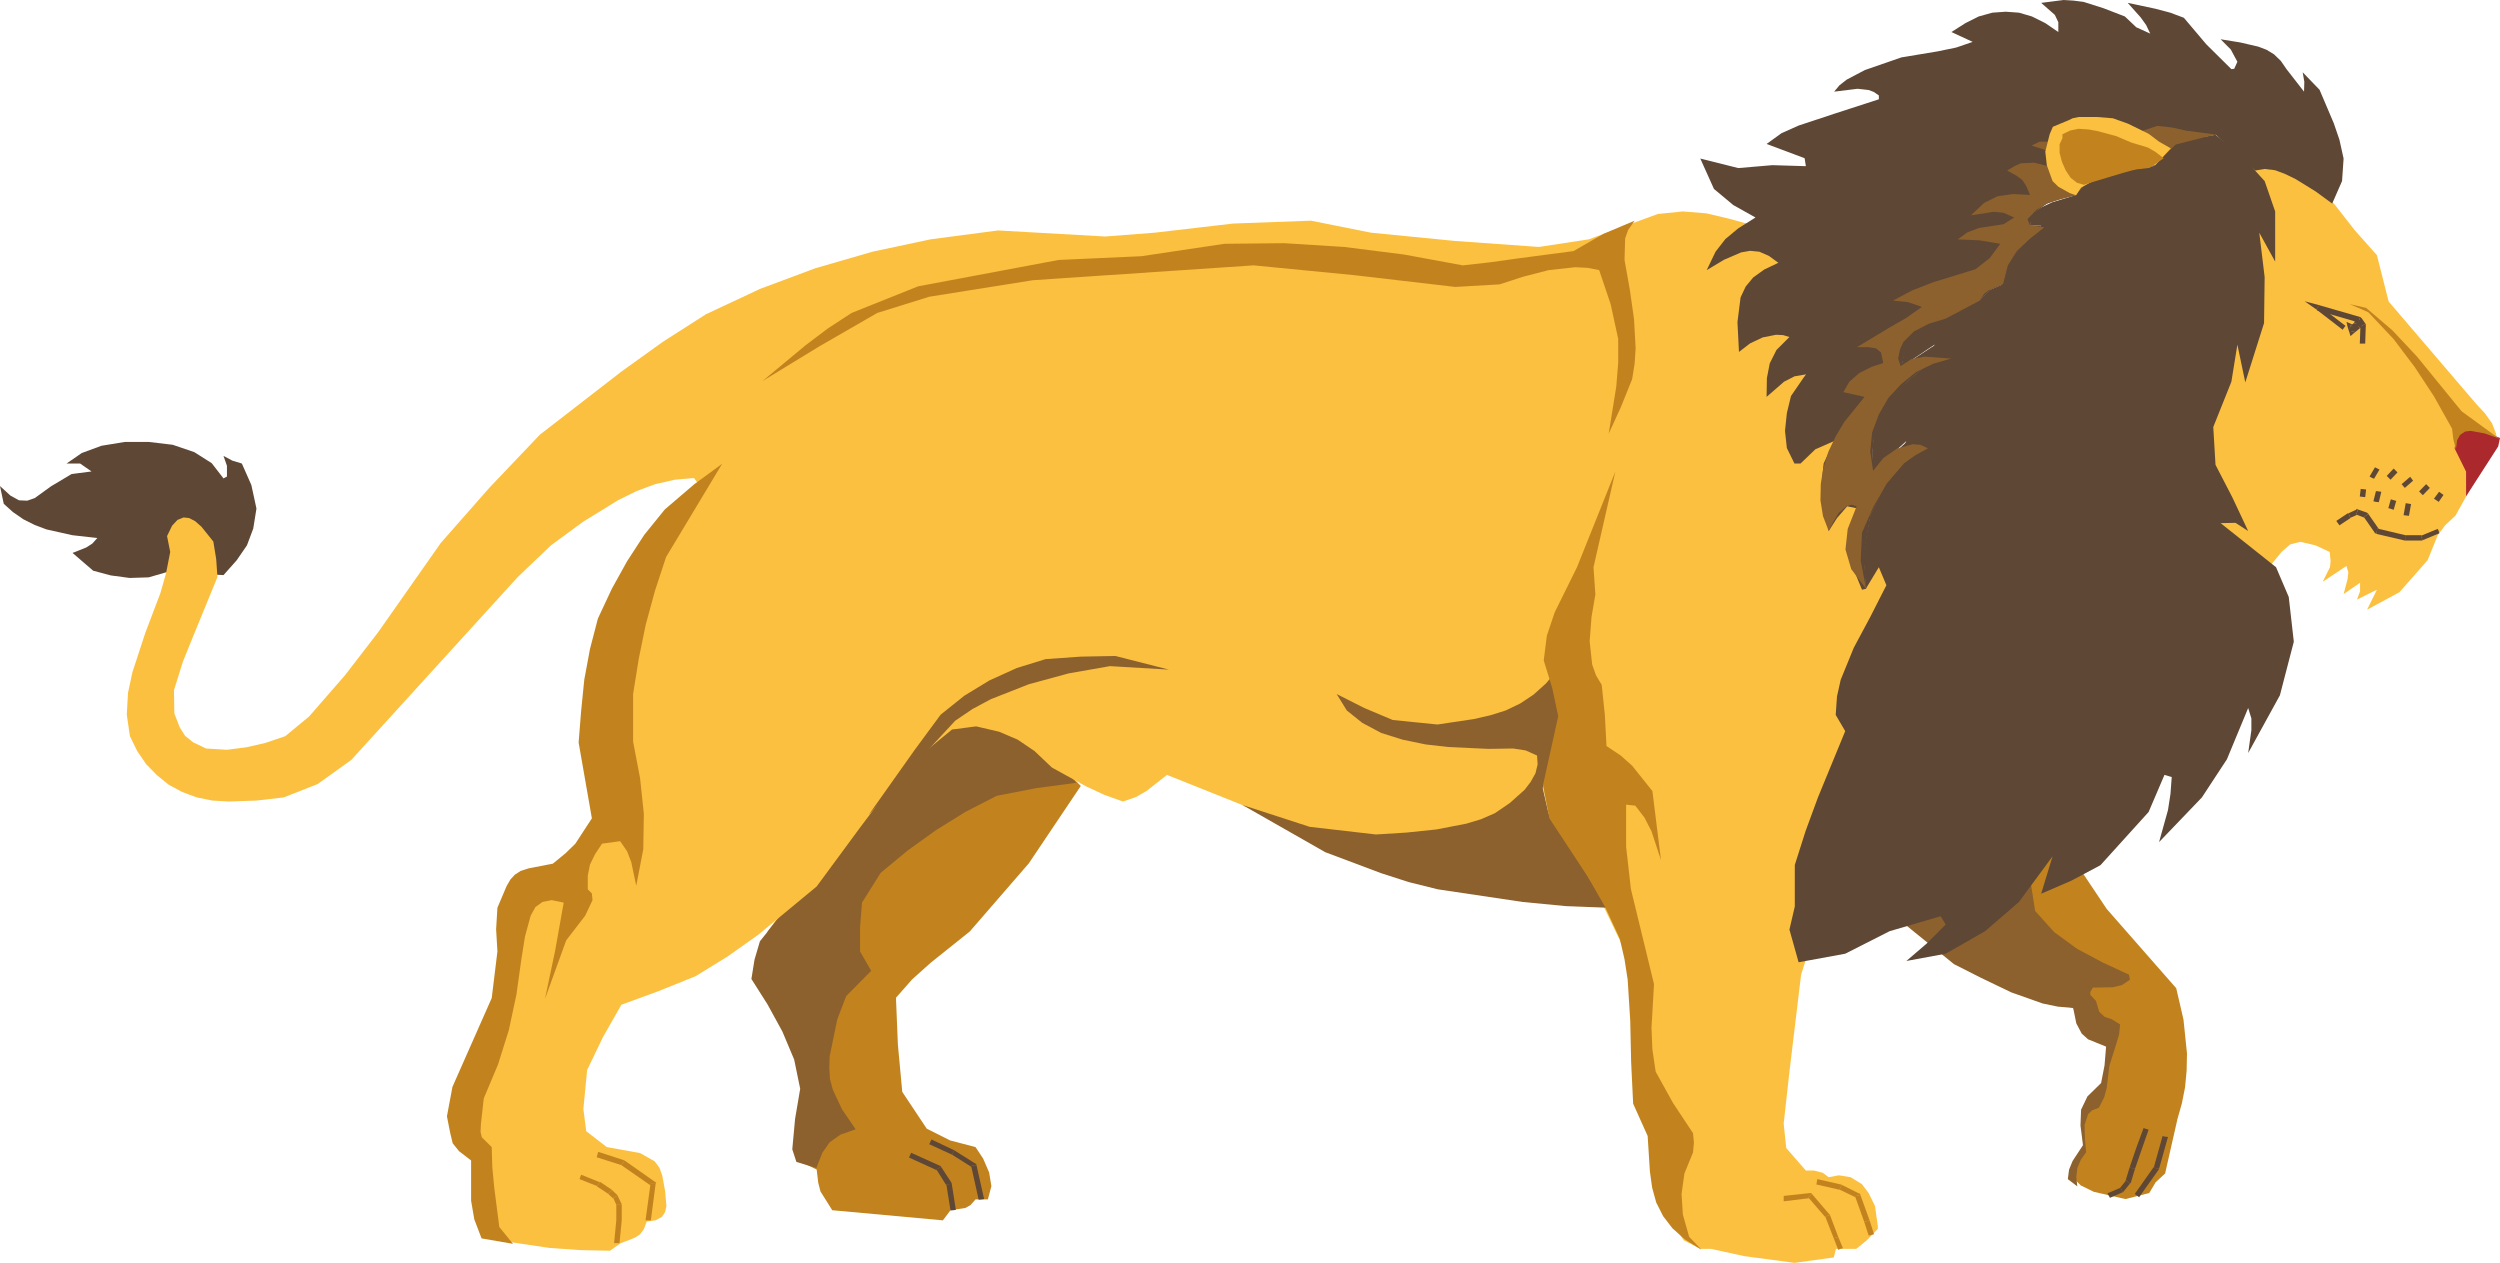 <svg xmlns="http://www.w3.org/2000/svg" width="195.188" height="98.598"><path fill="#fbc040" d="M139.387 33.469h4.457l6.015 9.332-7.48 27.773-1.758 5.52-.91 7.574-.45 4.062.2 1.903 1.531 1.758h.645l.672.175.468.344.793-.148.918.148.887.547.52.691.496 1.016.222 1.582v.2l-.867.894-.816.664h-1.586l-.172.672-3.07.422-3.91-.524-2.622-.57h-.82l-1.285-.664-1.016-1.485-.37-1.59.515-3.019-.145-1.531-2.523-2.996-.496-2.551v-5.523l-.399-3.563-2.176-4.531-3.937-6.559-.445-1.976 1.754-5.575-1.309-5.515.176-1.98 2.375-4.087 2.652-7.504 13.266-3.386"/><path fill="#c2831f" d="m59.95 72.703-.618 2.004-.223.988-.07 1.063 2.77 4.41 1.011 3.71-.37 1.466-.22 1.336-.105 1.386.129 1.508 1.508.742.12 1.016.177.691.918 1.465 8.64.79.594-.79 1.16-.176.395-.222.398-.445h.965l.273-1.04-.175-1.066-.47-1.086-.593-.894-1.98-.52-1.829-.918-1.91-2.871-.343-3.688-.149-3.664 1.262-1.433 1.46-1.309 3.04-2.43 4.61-5.32 4.058-6.043-2.176-2.199-2.379-1.934-2.7-.89h-3.265l-3.539 3.418-3.367 3.562-7.008 9.383"/><path fill="#8d612d" d="m72.648 57.602 1.414-.915 1.31-.347 1.41.023 1.636.223 1.582.941 1.465 1.063 1.335 1.19 1.234 1.336-3.117.418-3.094.598-2.453 1.261-2.273 1.41-2.207 1.583-2.13 1.761-1.46 2.325-.149 1.91v1.902l.868 1.512-1.954 1.976-.691 1.809-.398 1.93-.2.968-.027.914.05.844.224.84.722 1.54 1.063 1.554-1.188.418-.844.597-.57.817-.469 1.191-1.558-.476-.32-.985.218-2.375.399-2.351-.47-2.281-.917-2.18-1.164-2.13-1.258-1.98.242-1.507.422-1.434 3.242-4.062 3.34-3.985 6.734-7.847"/><path fill="#c2831f" d="m159.336 63.273 5.148 7.696 5.426 6.187.567 2.453.273 2.645-.027 1.316-.121 1.309-.25 1.262-.344 1.218-.965 4.258-.742.692-.5.84-1.856.468-2.472-.566-1.012-.496-.918-.918 1.086-1.903v-3.367l1.434-1.41.37-1.687.204-1.68-1.063-.52-.742-.496-.547-.719-.398-1.136-4.63-1.563-4.55-1.855-3.738-3.094 10.367-8.934"/><path fill="#8d612d" d="m158.469 68.371.422 2.746 1.488 1.656 1.808 1.317 2 1.066 2.032.938.078.398-.625.418-.711.172-1.563.027-.195.344v.223l.442.468.25.848.417.39.57.2.645.398-.078.79-.246.82-.516 1.633-.203 1.707-.195.742-.422.82-.52.195-.32.301-.273.84.027 1.066.098 1.063-.418.594-.274.644-.078.715.078.719-.742-.57.098-.743.273-.668.813-1.238-.195-1.535.047-1.238.496-1.035 1.066-1.043.27-1.387.12-1.457-1.406-.57-.496-.446-.422-.797-.246-1.21-1.187-.098-1.192-.246-2.449-.868-2.375-1.14-2.105-1.067-3.813-3.093 9.727-3.809"/><path fill="#5e4735" d="m17.45 44.902 1.034-1.164.797-1.16.492-1.312.25-1.559-.398-1.836-.742-1.68-.742-.226-.692-.371.27.773v.84l-.27.145-.918-1.188-1.36-.863-1.687-.574-1.875-.223H9.746l-1.828.3-1.535.567-1.188.82h1.063l.89.618-1.554.199-1.61.96-1.27.919-.585.203-.645-.028-.672-.37L0 37.948l.293 1.387.715.644.82.567.887.445.918.344 2.008.45 1.957.222-.399.441-.472.3-1.063.423 1.61 1.387 1.386.37 1.465.196 1.484-.047 1.356-.394 4.484.218"/><path fill="#fbc040" d="m139.41 34.559 1.582-5.473-1.308-2.895-.868-5.816-1.906-2.773-1.883-.52-1.804-.426-1.832-.148-1.957.199-5.391 1.98-3.887.594-6.562-.469-6.54-.644-4.699-.938-6.066.223-6.137.715-3.863.297-8.367-.473-5.274.695-4.527.965-4.457 1.29-4.312 1.609-4.227 1.98-3.367 2.153-3.242 2.328-6.364 4.925-3.937 4.137-3.79 4.305-4.898 6.98-2.597 3.368-2.797 3.214-1.86 1.536-1.535.523-1.504.344-1.515.195-1.63-.098-1.015-.488-.62-.5-.423-.668-.418-1.086-.03-1.808.694-2.227.895-2.207 1.805-4.402-.098-1.414-.223-1.36-.937-1.168-.477-.418-.469-.246-.441-.05-.477.195-.418.449-.394.812.246 1.239-.324 1.66-.445 1.562-1.165 3.067-1.015 3.094-.344 1.609-.098 1.71.246 1.68.567 1.16.695 1.02.848.867.91.739 1.063.574 1.14.422 1.215.246 1.285.074 2.156-.074 2.13-.246 2.648-1.043 2.625-1.883 12.996-14.277 2.597-2.477 2.5-1.836 2.723-1.68 1.461-.722 1.457-.54 1.535-.347 1.489-.129.296.403.293.222-3.386 3.66-3.196 3.887-1.558 4.578-1.067 5.203.051 2.57.153 2.606.84 3.535-1.387 2.352-2.203 1.535-1.66.371-.965.445-.344.325-.246.515-.645 1.438v6.957l-1.812 3.441-1.653 3.512-.449 2.355.496 2.325.742.52.567.667-.02 2.7.219 1.214.523 1.285.47.797 4.675.692 2.375.168 2.332.05.84-.593.793-.297.398-.176.32-.223.294-.394.226-.594.692-.098.496-.273.246-.371.101-.469L51.93 93l-.223-1.215-.223-.617-.37-.496-1.137-.645-2.602-.468-1.605-1.239-.223-1.73.293-3.047 1.238-2.574 1.438-2.524 2.898-1.062 2.89-1.164 2.5-1.54 2.403-1.702 4.555-3.766 3.39-4.602 3.465-4.605 3.715-3.047 1.883-.246 1.805.422 1.437.617 1.313.887 1.359 1.289 2.695 1.484 1.387.645 1.465.523 1.012-.348.82-.468 1.605-1.262 6.188 2.473-.39-.098 3.933 1.309 3.836 1.562 7.004-.246 5.203-1.387 3.414-1.832.297-4.828.566-4.781 18.246-18.113m35.274-22.754 1.562 5.945.274 7.523-1.22 3.372-.616-1.961-2.575 6.656 1.016 7.504 3.563 3.117.671.078.77-.945.687-.594.797-.195 1.164.273 1.114.516.07.722-.05.47-.567 1.14 1.855-1.239.149.516-.07.547-.301 1.137 1.285-.89v.67l-.242.645 1.558-.77-.77 1.56 2.528-1.364 2.2-2.5.792-1.953.574-.77.813-.765 1.539-2.77 1.707-2.675-.078-.938-.32-.82-.567-.793-.644-.692-6.86-8.023-.914-3.613-1.734-1.953-1.61-2.059-2.453-1.879-1.336-.742-.664-.25-.793-.148-2.304-1.09"/><path fill="#5e4735" d="m182.855 40.371-.449.3.246.345.45-.297-.247-.348m.493-.293h-.051l-.442.293.247.348.445-.297h-.028l-.171-.344"/><path fill="#5e4735" d="m184.094 39.777-.153.028-.593.273.172.344.597-.27-.148.024.125-.399-.074-.05-.079.078.153-.028"/><path fill="#5e4735" d="m184.906 40.125-.097-.098-.715-.25-.125.399.715.273-.121-.078.343-.246-.097-.098.097.098"/><path fill="#5e4735" d="m185.602 41.266.148.07-.844-1.211-.344.246.844 1.219.145.097-.145-.097.047.047.098.05.05-.421"/><path fill="#5e4735" d="M187.777 41.785h.028l-2.203-.52-.051.422 2.207.516h.02-.02.02v-.418"/><path fill="#5e4735" d="m189.016 41.832.078-.047h-1.317v.418h1.317l.05-.027-.05.027h.023l.027-.027-.128-.344"/><path fill="#5e4735" d="m190.402 41.46-.074-.17-1.312.542.129.344 1.308-.54-.05-.175m-.176-2.399.175.125.375-.546-.347-.246-.399.542.196.125m-1.211-.546.148.148.547-.57-.293-.293-.547.566.145.149m-1.383-.566.125.144.644-.567-.226-.3-.672.574.129.148m-1.141-.644.153.148.539-.57-.297-.301-.543.574.148.149m-1.312 0 .175.074.422-.719-.351-.176-.422.723.176.098m-.742 1.485.226.026.07-.597-.422-.047-.07.594.195.023m1.067.398.223.02.195-.813-.418-.054-.2.797.2.05m1.16.54.223.078.199-.696-.422-.125-.195.692.195.05m1.211.524.203.023.168-.918-.418-.07-.168.938.215.027"/><path fill="#c2831f" d="M46.855 92.281h-.078l-1.406-.566-.125.344 1.434.57h-.07l.245-.348h-.078.078"/><path fill="#c2831f" d="m47.77 92.902-.024-.027-.89-.594-.247.348.891.59-.027-.02.297-.297"/><path fill="#c2831f" d="m48.219 93.344-.028-.047-.421-.395-.297.297.425.399-.027-.078.348-.176v-.02l-.027-.027.027.047"/><path fill="#c2831f" d="m48.543 94.066-.027-.097-.297-.625-.348.175.293.645-.047-.098h.426v-.027l-.027-.07.027.097"/><path fill="#c2831f" d="M48.543 95.277v-1.21h-.426v1.21h.426m-.379 1.782h.203l.176-1.782h-.426l-.172 1.782h.22m.593-6.457-.07-.028-1.981-.644-.125.422 2.008.64-.074-.02.242-.37h-.02l-.05-.028.07.028"/><path fill="#c2831f" d="m51.187 92.43-.074-.172-2.355-1.656-.242.37 2.351 1.633-.078-.175h.399l.05-.098-.125-.074.075.172"/><path fill="#c2831f" d="M50.594 95.277h.222l.371-2.847h-.398l-.39 2.847h.195"/><path fill="#ab282d" d="m195.11 34.238-1.758-.672h-.965l-.52.418-.152 1.016.894 1.809v1.707l2.375-3.688.125-.59"/><path fill="none" stroke="#ab282d" stroke-width=".136" d="m195.11 34.238-1.758-.672h-.965l-.52.418-.152 1.016.894 1.809v1.707l2.375-3.688zm0 0"/><path fill="#5e4735" d="m174.762 11.93-1.785-1.407-1.563.27-1.555.445-1.734 1.735-4.707.765-1.406 1.512-1.785.543-.793.371-.86.543-.078.895h.867l-1.957 2.101-.695 1.16-.418 1.367-.969.418-.761.77-2.95 1.41-1.406.817-1.367.968-.39 2.032 2.597-1.739-.371 1.336-2.059 1.785-.84.864-.644.918-.52 1.015-.32 1.14-.125 1.337.074 1.508 2.598-2.375-2.82 5.789-.547 2.996.203 2.746 1.015-1.68.59 1.406-1.261 2.48-1.286 2.403-1.02 2.496-.292 1.313-.098 1.433.742 1.266-2.129 5.176-.964 2.62-.844 2.653v3.242l-.418 1.805.715 2.55 3.64-.667 3.465-1.758 3.985-1.168.394.645-1.484 1.488-1.586 1.36 3.07-.567 3.074-1.758 2.645-2.281 2.625-3.563-.89 2.918 2.35-1.015 2.278-1.211 3.762-4.156 1.238-2.895.567.168-.098 1.316-.195 1.262-.696 2.5 3.344-3.488 1.953-2.977 1.66-4.004.25.813v.918l-.25 1.785 2.477-4.508 1.086-4.183-.395-3.493-.992-2.324-4.328-3.441 1.164-.024.988.641-1.234-2.625-1.317-2.547-.175-2.95 1.414-3.534.469-2.899.617 2.95 1.465-4.63.046-3.593-.418-3.465 1.239 2.254v-3.914l-.82-2.371-2.13-2.332.079.125"/><path fill="#5e4735" d="m174.215 11.656-1.211-1.133-1.59.27-1.504.445-1.758 1.735-4.656.765-1.46 1.512-1.165.273-1.086.391-.867.621-.273.445-.149.622h.89l-1.933 2.101-.644 1.113-.489 1.414-.968.418-.743.77-2.945 1.41-2.726 1.785-.47 2.032 2.65-1.739-.395 1.336-2.055 1.785-.816.891-.668.937-.493.997-.351 1.132-.145 1.317.098 1.508 2.645-2.375-2.891 5.789-.524 2.996.176 2.746-.324.078-.64-1.563-.395-1.628.59-3.176-.715-.145-.793.918-.645 1.012-.347-1.902-.219-1.688.168-1.68.82-1.757-1.465.644-1.16 1.113h-.472l-.594-1.21-.145-1.34.145-1.387.324-1.336 1.16-1.688-.89.153-.817.422-1.36 1.183.024-1.457.223-1.16.523-1.043 1.016-1.016-.496-.148-.547-.027-1.035.203-.996.469-.867.667-.118-2.328.243-1.93.398-.843.59-.715.867-.621 1.094-.52-.742-.543-.743-.324-.722-.07-.692.121-1.336.574-1.359.813.691-1.438.766-.988 1.012-.84 1.34-.844-1.73-.968-1.513-1.262-1.066-2.371 2.969.742 2.656-.227 2.617.079-.098-.622-2.968-1.113 1.164-.84 1.336-.597 2.773-.918 3.492-1.133v-.3l-.398-.274-.399-.149-.863-.097-1.832.226.418-.5.57-.445 1.41-.742 2.852-.989 2.82-.468 1.458-.301 1.289-.442-1.66-.77 1.093-.694 1.035-.52 1.067-.297 1.039-.074 1.039.074 1.015.297 1.043.52 1.016.695v-.766l-.273-.574-1.067-.937L161.121 0l.766.047.789.101 1.562.496 1.66.641.891.844 1.09.496-.32-.672-.422-.59-1.016-1.14 2.2.468 1.116.297 1.067.399 1.758 2.078 1.953 1.933.222-.027.247-.547-.516-.96-.793-.798 1.535.25 1.406.325.645.246.574.347.54.52.444.644 1.368 1.758.023-.773-.129-.739 1.317 1.364 1.113 2.617.441 1.289.324 1.465-.12 1.758-.77 1.757-1.29-.945-1.554-.96-.82-.4-.79-.296-.82-.102-.742.125-1.855-1.66"/><path fill="#8d612d" d="m121.64 52.254.567 3.715-1.758 5.566.45 1.957 4.628 7.38-3.27-.126-3.37-.324-6.63-.988-2.28-.567-2.153-.695-4.355-1.637-6.461-3.683 5.246 1.703 5.172.597 2.379-.148 2.355-.246 2.324-.45 1.141-.343 1.086-.473 1.164-.793 1.16-1.035.477-.625.37-.664.169-.695-.047-.692-.89-.398-.97-.149-1.953.028-3.12-.145-1.778-.203-1.785-.371-1.66-.52-1.485-.789-1.21-.968-.794-1.286 2.153 1.09 2.23.938 3.488.351 2.848-.425 1.29-.297 1.183-.371 1.14-.547 1.04-.692.964-.867.946-1.113"/><path fill="#5e4735" d="m167.234 89.684.52-1.485-.395-.125-.547 1.485.422.125m-.546 1.582.546-1.582-.422-.125-.542 1.59.417.117"/><path fill="#5e4735" d="m166.297 92.406.07-.074.32-1.066-.417-.118-.325 1.063.051-.055.3.25.048-.047.023-.027-.07.074"/><path fill="#5e4735" d="m165.75 93.074.05-.05.497-.618-.3-.25-.497.621.055-.047.195.344h.023l.028-.05-.051.05"/><path fill="#5e4735" d="m164.637 93.344.097.176 1.016-.446-.195-.344-1.016.442.098.172m3.515-2.176.02-.078-1.504 2.129.344.254 1.53-2.157.028-.07-.027.07v-.023l.027-.047-.418-.078"/><path fill="#5e4735" d="m169.043 88.746-.2-.05-.69 2.472.417.078.696-2.48-.223-.02"/><path fill="#c2831f" d="m141.469 93.219-.153-.07-2.054.222v.422l2.054-.25-.148-.07.3-.254-.054-.07h-.098l.153.07"/><path fill="#c2831f" d="m142.875 94.86-.047-.051-1.36-1.59-.3.254 1.363 1.582-.027-.07.371-.126v-.027l-.047-.023.047.05"/><path fill="#c2831f" d="m143.52 96.566-.645-1.707-.371.125.668 1.703.348-.12"/><path fill="#c2831f" d="m143.695 97.504.196-.047-.371-.89-.348.12.348.895.175-.078m.098-5-.078-.027-1.828-.418-.074.418 1.855.425-.05-.027.175-.371-.027-.027h-.051l.078.027"/><path fill="#c2831f" d="m145.25 93.297-.121-.125-1.336-.668-.176.371 1.34.645-.125-.125.418-.098-.023-.098-.098-.027.121.125"/><path fill="#c2831f" d="m145.969 95.277-.719-1.98-.418.098.719 2.007.418-.125"/><path fill="#c2831f" d="m146.117 96.418.196-.055-.344-1.086-.418.125.344 1.067.222-.051"/><path fill="#5e4735" d="m73.469 91.09-.078-.07-2.254-1.016-.168.371 2.226 1.016-.078-.075.352-.226-.028-.047-.05-.023.078.07"/><path fill="#5e4735" d="m74.309 92.43-.028-.098-.812-1.242-.352.226.793 1.266-.023-.105.422-.047v-.024l-.028-.074.028.098"/><path fill="#5e4735" d="m74.434 94.488.195-.027-.32-2.031-.422.047.324 2.03.223-.019m.07-4.679-1.777-.844-.176.37 1.781.817.172-.343"/><path fill="#5e4735" d="m76.242 90.973-.129-.149-1.61-1.015-.171.343 1.61 1.016-.122-.148.422-.047-.027-.098-.102-.05.13.148"/><path fill="#5e4735" d="m76.633 93.645.203-.028-.594-2.644-.422.047.59 2.648.223-.023"/><path fill="#c2831f" d="m124.414 44.285.145 2.13-.301 1.757-.145 1.902.196 1.809.3.844.446.742.246 2.375.125 2.402 1.113.742.89.793 1.583 1.98.672 5.4-.743-2.255-.546-1.066-.72-.938-.714-.078v3.293l.371 3.29 1.805 7.429-.196 3.418.07 1.68.255 1.734 1.359 2.453 1.559 2.352.07.742-.07.762-.672 1.64-.223 1.602.102 1.613.492 1.734.969 1.016-1.313-.82-.965-.867-.722-.938-.54-1.066-.32-1.16-.176-1.27-.175-2.766-1.133-2.527-.156-3.242-.07-3.219-.2-3.215-.246-1.59-.371-1.609-1.14-2.473-1.36-2.375-2.996-4.554-.496-2.598 1.187-5.371-.469-2.207-.664-2.152.243-1.93.617-1.832 1.738-3.516 2.996-7.476-1.707 7.476m3.211-27.055-.516.743-.226.644-.047 1.68.418 2.351.324 2.278.125 2.277-.078 1.188-.195 1.21-.868 2.157-.964 2.11.593-3.692.149-1.832v-1.887l-.59-2.715-.895-2.652-.89-.176-.988-.05-2.059.226-2 .515-1.836.598-3.465.2-7.847-.915-7.895-.77-17.23 1.16-8.094 1.29-4.059 1.266-4.504 2.597-4.46 2.723 3.367-2.797 1.738-1.312 1.855-1.211 5.196-2.079 10.964-2.058 6.461-.293 6.485-.969 4.683-.047 4.676.293 4.68.594 4.578.844 2.18-.246 2.152-.301 4.309-.567 2.324-1.34 2.449-1.035"/><path fill="#8d612d" d="m71.363 58.617 2.078-2.82 1.856-1.485 1.957-1.19 2.129-.966 2.25-.695 2.75-.195 2.699-.051 4.184 1.066-4.606-.273-3.223.566-3.113.848-2.949 1.16-1.434.766-1.359.918-3.395 3.66-3.363 3.691 3.54-5"/><path fill="#c2831f" d="m184.906 24.379 1.961 2.078 1.653 2.188 1.511 2.296 1.414 2.528.098.816.2.813.097-.715.223-.418.398-.274.441-.05 1.094.199 1.113.398-2.921-2.129-3.493-4.285-1.906-2.031-2.055-1.758-1.285-.293 1.457.637M54.184 37.824l-2.282 1.953-1.601 1.98-1.34 2.06-1.191 2.148-1.09 2.332-.618 2.375-.445 2.398-.246 2.453-.195 2.45 1.035 5.918-1.29 1.98-.76.742-.997.817-1.902.37-.617.2-.45.293-.343.371-.301.523-.715 1.684-.102 1.68.102 1.734-.445 3.64-3.067 6.934-.43 2.297.254 1.29.196.816.496.617.941.723v3.144l.25 1.457.567 1.484 2.453.426-1.067-1.316-.398-3.094-.149-1.582-.046-1.562-.77-.766-.102-.418.032-.645.222-1.98 1.114-2.648.84-2.676.593-2.77.395-2.824.273-1.707.446-1.637.37-.668.547-.398.715-.145.946.196-.672 3.765-.793 3.758 1.66-4.578 1.484-1.93.57-1.21-.05-.52-.32-.324V68.37l.171-.867.399-.813.543-.82 1.414-.195.543.789.324.84.39 1.855.548-2.848.046-2.765-.293-2.774-.546-2.875v-3.71l.445-2.774.543-2.648.723-2.649.863-2.625 4.379-7.281-2.2 1.613"/><path fill="#8d612d" d="m145.7 45.992-1.165-1.562-.45-1.532.177-1.609.695-1.758-.398-.125-.344.102-.645.52-.468.792-.325.64-.445-1.16-.2-1.238.028-1.289.2-1.261.39-1.239.574-1.21.664-1.114 1.586-1.96-1.656-.372.469-.812.765-.672.965-.488.918-.301-.176-.82-.37-.32-.594-.102h-.91l2.546-1.532 1.29-.742 1.234-.867-1.086-.371-1.164-.121 1.484-.793 1.66-.645 3.29-1.011 1.113-.872.82-1.113-1.637-.273-1.683-.074.742-.54.918-.351 1.926-.293.82-.524-.84-.37-.742-.075-1.785.274 1.015-.965 1.063-.524 1.191-.168 1.336.067-.3-.711-.317-.473-.445-.32-.723-.399.574-.343.492-.223 1.043-.05 1.086.273 1.188.343-.274-1.238-2.199-.715.617-.3h8.79l-1.067-.743 1.465-.492 1.133.121 1.113.25 2.281.297-3.094.79-1.757 1.66-4.684.769-1.434 1.535-2.03.566-.938.547-.715.742.168.47 1.14.175-1.187.938-.969.917-.691 1.114-.371 1.46-1.114.47-.37.296-.344.524-2.653 1.406-1.312.398-1.16.598-.82.813-.274.593-.145.72.196.589.816-.54 1.043-.202 2.082.152-1.387.395-1.336.644-1.164.938-1.015 1.093-.743 1.29-.523 1.406-.148 1.488.222 1.508.793-.988 1.063-.743 1.242-.347.594.047.59.273-.989.547-.867.617-1.36 1.586-1.042 1.809-.891 2.03-.098 2.2.422 2.203"/><path fill="#fbc040" d="m168.27 12.895 1.218-1.31-.918-.523-.816-.617-1.61-.789-1.183-.422-1.219-.097h-1.437l-.489.097-.3.149-1.239.515-.246.575-.344 1.359.118 1.063.449 1.242.45.441.886.496.496.176.394-.598.918-.515 1.68-.645 3.192-.597"/><path fill="#c2831f" d="m165.703 13.441 1.012-.273 1.086-.125 1.015-.691-.546-.422-.586-.344-1.317-.399-1.164-.496-1.46-.394-.716-.125-.742-.047-.62.125-.571.273v.27l-.223.492v.645l.176.672.293.668.375.566.472.371.516.152.547-.175 2.453-.743"/><path fill="none" stroke="#c2831f" stroke-width=".136" d="m165.703 13.441 1.012-.273 1.086-.125 1.015-.691-.546-.422-.586-.344-1.317-.398-1.164-.497-1.46-.394-.716-.125-.742-.047-.62.125-.571.273v.27l-.223.492v.645l.176.672.293.668.375.566.472.371.516.152.547-.175zm0 0"/><path fill="#5e4735" d="m184.313 25.5-.02-.129-.05 1.457h.421l.047-1.457-.027-.098.027.098v-.047l-.027-.05-.371.226"/><path fill="#5e4735" d="m184.145 25.176-.125-.102.292.426.372-.227-.293-.418-.13-.105.13.105-.078-.078-.051-.027-.117.426"/><path fill="#5e4735" d="m181.07 23.863-.175.371 3.25.942.117-.426-3.242-.938-.172.348.172-.348-1.086-.292.914.64.222-.297"/><path fill="#5e4735" d="m183.004 25.598.125-.153-2.059-1.582-.222.297 2.058 1.586.098-.148m1.258.019.101-.148.055-.469h-.426l-.05.469.077-.145.243.293.101-.047v-.101l-.101.148"/><path fill="#5e4735" d="m183.422 25.941.324.098.516-.422-.242-.293-.5.422.324.098-.422.097.097.301.227-.203-.324-.098"/><path fill="#5e4735" d="m183.57 25.297-.273.25.125.394.422-.097-.121-.422-.274.222.121-.347-.37-.168.097.418.273-.25"/><path fill="#5e4735" d="m183.57 25.422.223-.05-.223-.075-.12.348.218.101.203-.031-.203.031.078.047.125-.078-.3-.293"/><path fill="#5e4735" d="m183.82 25.273.051-.144-.3.293.3.293.293-.293.078-.149-.078.149.078-.078v-.07h-.422"/><path fill="#5e4735" d="M184.066 24.977h-.222l-.024.296h.422l.02-.296h-.196"/></svg>
